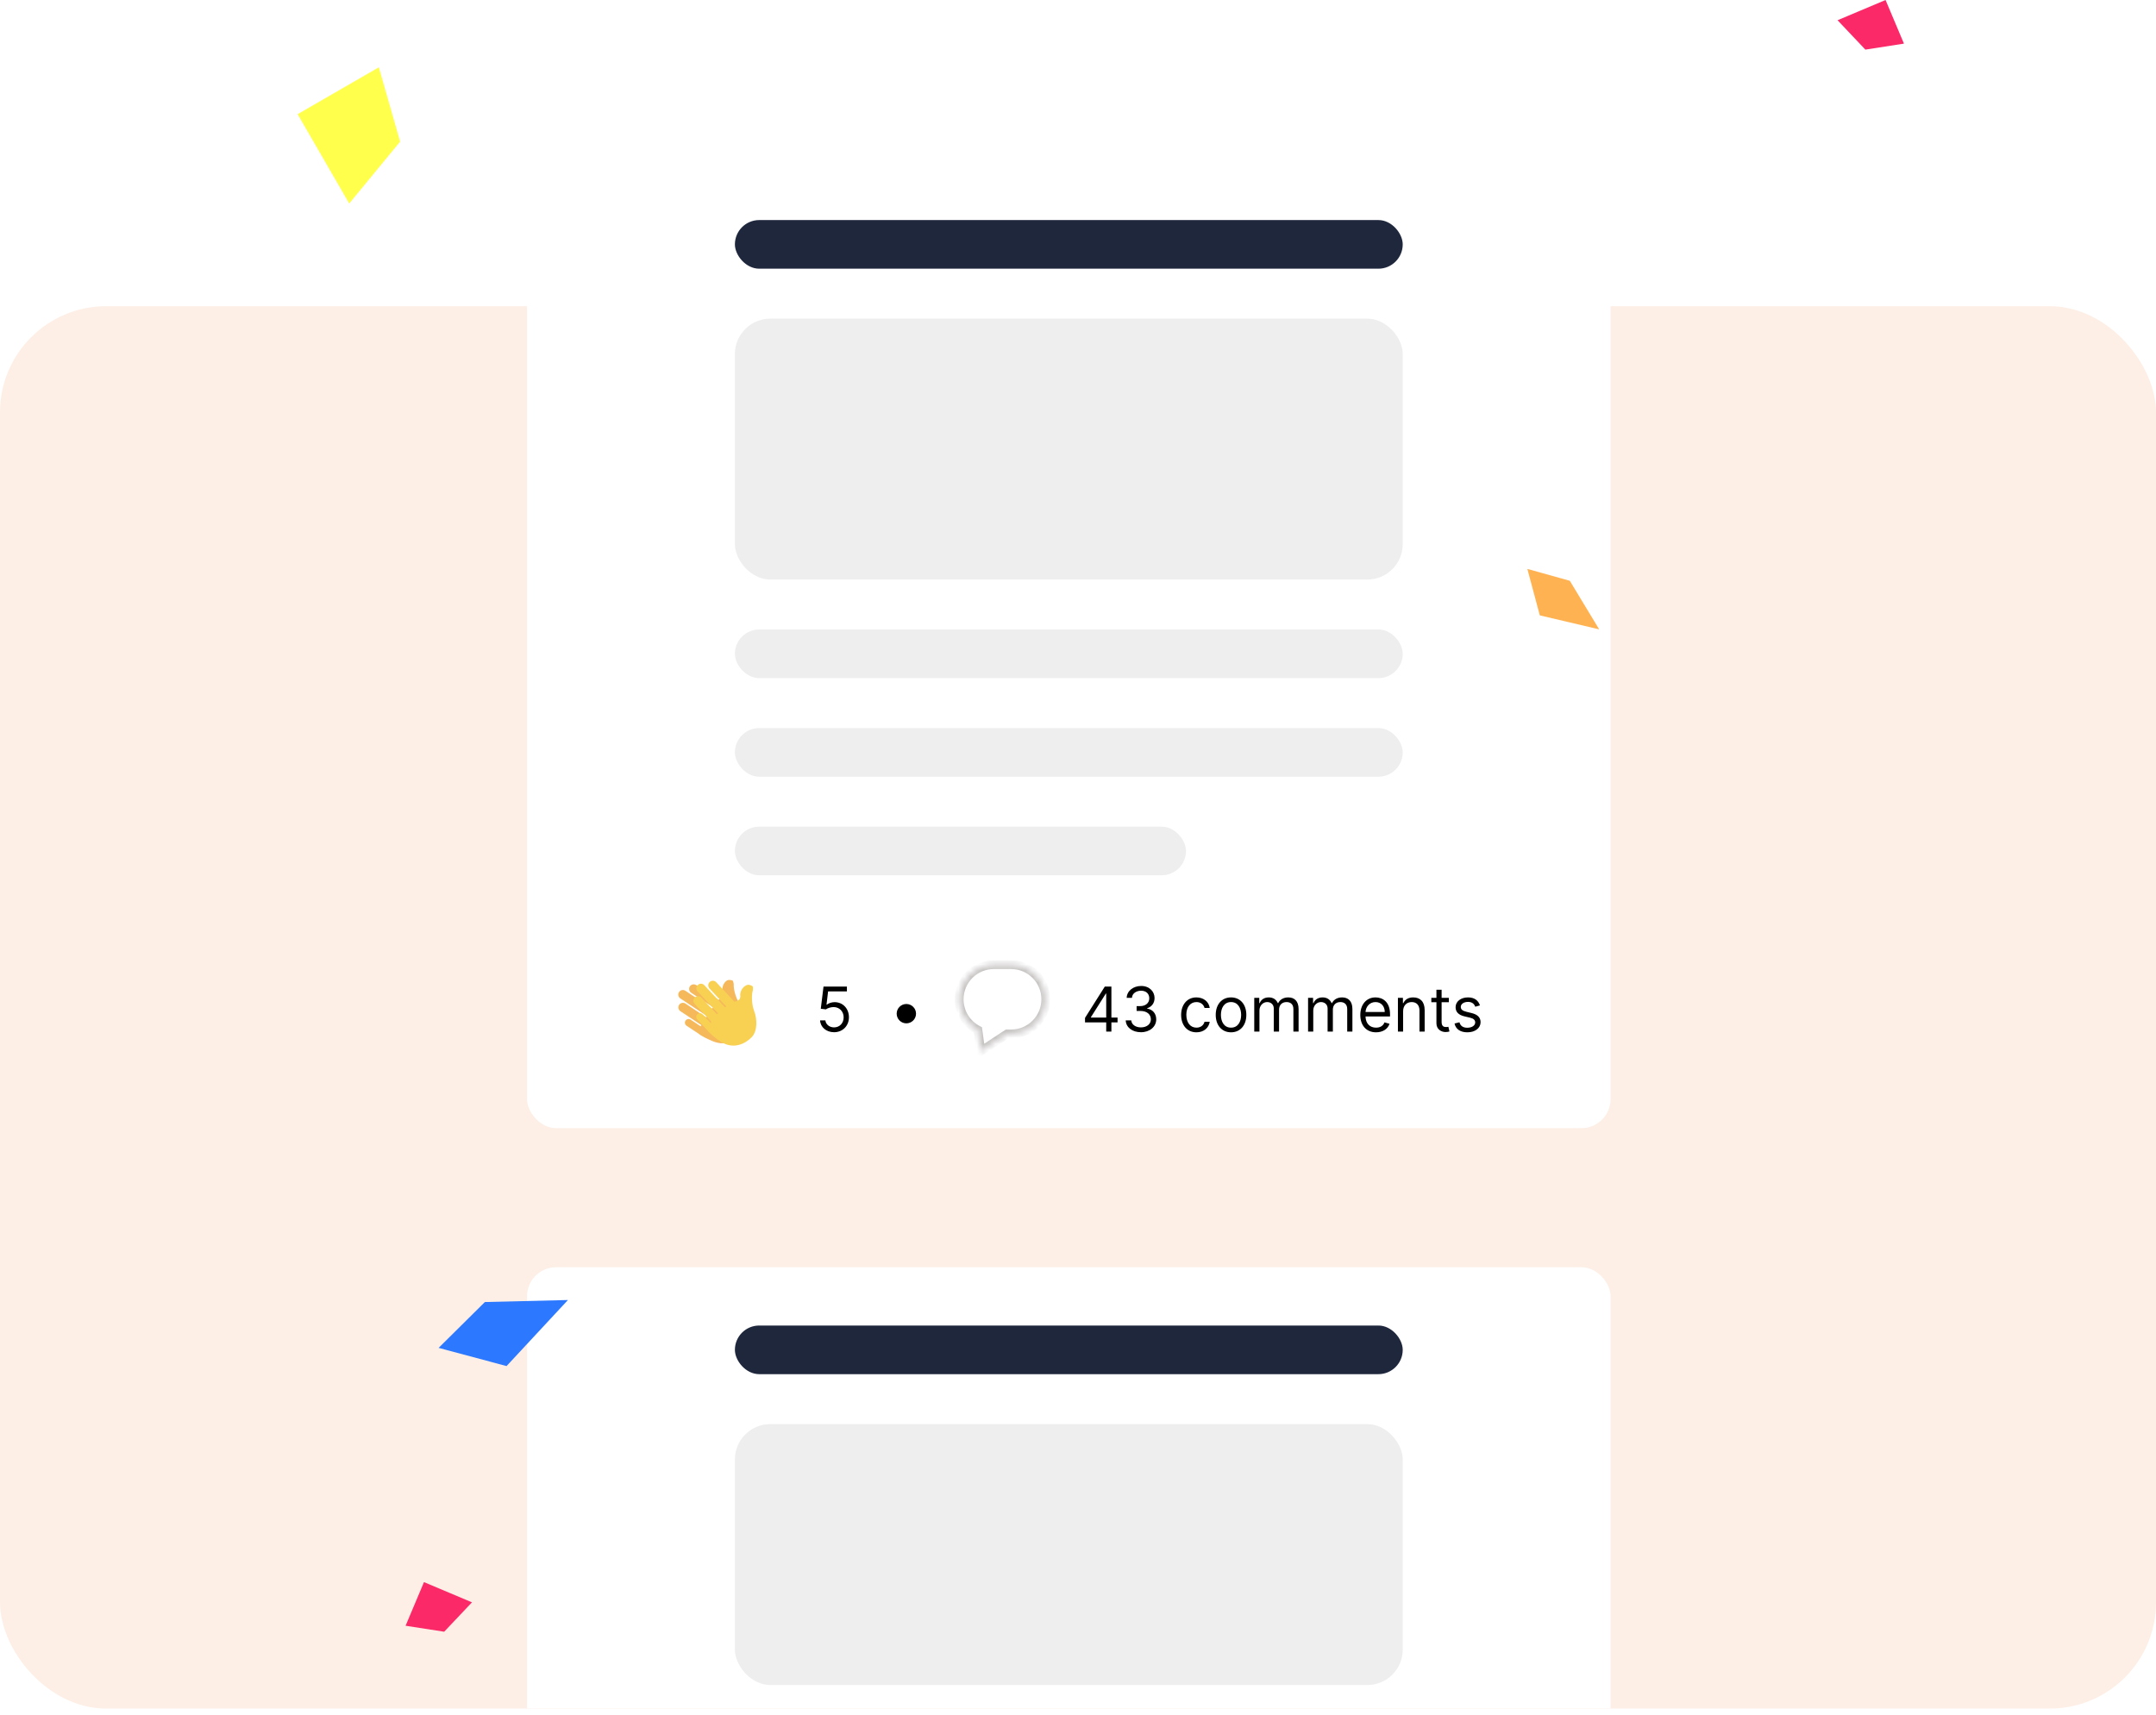 <svg width="352" height="280" viewBox="0 0 352 280" fill="none" xmlns="http://www.w3.org/2000/svg">
<rect y="50.002" width="352" height="229" rx="17.33" fill="#FDEFE6"/>
<g clip-path="url(#clip0)">
<g filter="url(#filter0_d)">
<g clip-path="url(#clip1)">
<rect x="86.046" y="23.441" width="176.907" height="157.805" rx="4.759" fill="white"/>
<g clip-path="url(#clip2)">
<g clip-path="url(#clip3)">
<g clip-path="url(#clip4)">
<g clip-path="url(#clip5)">
<g clip-path="url(#clip6)">
<rect x="119.983" y="32.96" width="109.033" height="7.943" rx="3.971" fill="#1F273D"/>
<rect x="119.983" y="49.059" width="109.033" height="42.602" rx="5.777" fill="#EEEEEE"/>
<rect x="119.983" y="99.817" width="109.033" height="7.943" rx="3.971" fill="#EEEEEE"/>
<rect x="119.983" y="115.916" width="109.033" height="7.943" rx="3.971" fill="#EEEEEE"/>
<rect x="119.983" y="132.015" width="73.651" height="7.943" rx="3.971" fill="#EEEEEE"/>
</g>
</g>
</g>
</g>
</g>
<g clip-path="url(#clip7)">
<g filter="url(#filter1_i)">
<path fill-rule="evenodd" clip-rule="evenodd" d="M112.973 157.411C112.745 157.757 112.84 158.221 113.185 158.45L116.78 160.827C116.733 160.894 116.685 160.962 116.636 161.031L112.244 158.126C111.899 157.897 111.434 157.992 111.205 158.337C110.977 158.682 111.072 159.147 111.417 159.375L115.787 162.266C115.743 162.332 115.699 162.399 115.655 162.465L112.257 160.217C111.911 159.988 111.447 160.083 111.218 160.428C110.99 160.773 111.085 161.238 111.43 161.466L114.856 163.732C114.816 163.799 114.779 163.864 114.743 163.927L113.093 162.836C112.818 162.654 112.448 162.729 112.266 163.005C112.084 163.28 112.159 163.65 112.434 163.832L114.417 165.144C114.869 165.544 115.881 166 116.534 166.29C119.316 167.529 121.08 165.722 121.756 164.568C122.432 163.415 121.981 161.541 121.135 160.314C120.458 159.332 120.075 157.794 120.141 157.056C120.119 156.964 120.105 156.884 120.093 156.814C120.035 156.492 120.018 156.397 119.435 156.356C118.725 156.307 118.021 157.493 118.351 158.405C118.615 159.134 117.975 159.485 117.689 159.566L117.656 159.61L114.012 157.2C113.667 156.972 113.202 157.066 112.973 157.411Z" fill="#F5B95C"/>
</g>
<g filter="url(#filter2_dii)">
<path fill-rule="evenodd" clip-rule="evenodd" d="M115.487 157.747C115.205 157.445 115.222 156.97 115.524 156.688C115.827 156.406 116.301 156.423 116.583 156.726L119.562 159.924L119.605 159.888C119.902 159.876 120.607 159.684 120.521 158.914C120.414 157.95 121.376 156.962 122.054 157.176C122.612 157.352 122.606 157.449 122.587 157.775C122.582 157.846 122.578 157.927 122.578 158.022C122.34 158.723 122.352 160.309 122.78 161.422C123.316 162.814 123.316 164.74 122.388 165.704C121.46 166.667 119.322 168.01 116.908 166.155C116.342 165.72 115.467 165.042 115.12 164.547L113.497 162.805C113.272 162.563 113.285 162.185 113.527 161.961C113.768 161.736 114.146 161.749 114.371 161.99L115.697 163.414C115.709 163.356 115.733 163.276 115.78 163.173L113.075 160.269C112.793 159.966 112.81 159.492 113.112 159.21C113.415 158.928 113.889 158.945 114.171 159.248L116.704 161.966C116.757 161.912 116.813 161.855 116.872 161.798L113.552 158.233C113.27 157.93 113.286 157.456 113.589 157.174C113.892 156.892 114.366 156.909 114.648 157.212L118.024 160.835C118.096 160.786 118.167 160.741 118.236 160.698L115.487 157.747Z" fill="#F8D153"/>
</g>
</g>
<path d="M136.174 165.583C137.574 165.583 138.601 164.549 138.601 163.142C138.601 161.717 137.61 160.672 136.26 160.672C135.765 160.672 135.284 160.848 134.982 161.088H134.939L135.198 158.92H138.271V158.13H134.451L134.006 161.749L134.839 161.85C135.144 161.631 135.664 161.473 136.117 161.476C137.054 161.483 137.739 162.194 137.739 163.156C137.739 164.1 137.079 164.793 136.174 164.793C135.42 164.793 134.821 164.309 134.753 163.644H133.891C133.945 164.764 134.91 165.583 136.174 165.583Z" fill="black"/>
<path d="M147.976 164.133C148.848 164.133 149.555 163.425 149.555 162.553C149.555 161.681 148.848 160.974 147.976 160.974C147.104 160.974 146.396 161.681 146.396 162.553C146.396 163.425 147.104 164.133 147.976 164.133Z" fill="black"/>
<mask id="path-14-inside-1" fill="white">
<path fill-rule="evenodd" clip-rule="evenodd" d="M162.254 154.548C159.129 154.548 156.596 157.081 156.596 160.206C156.596 162.394 157.837 164.291 159.654 165.233L160.132 168.692L164.438 165.864H165.083C168.207 165.864 170.741 163.331 170.741 160.206C170.741 157.081 168.207 154.548 165.083 154.548H162.254Z"/>
</mask>
<path d="M159.654 165.233L160.37 165.134L160.319 164.764L159.987 164.592L159.654 165.233ZM160.132 168.692L159.417 168.791L159.573 169.923L160.528 169.296L160.132 168.692ZM164.438 165.864V165.142H164.222L164.042 165.26L164.438 165.864ZM157.318 160.206C157.318 157.48 159.528 155.27 162.254 155.27V153.826C158.73 153.826 155.874 156.682 155.874 160.206H157.318ZM159.987 164.592C158.4 163.769 157.318 162.113 157.318 160.206H155.874C155.874 162.674 157.275 164.813 159.322 165.874L159.987 164.592ZM160.847 168.594L160.37 165.134L158.939 165.332L159.417 168.791L160.847 168.594ZM164.042 165.26L159.736 168.089L160.528 169.296L164.835 166.467L164.042 165.26ZM165.083 165.142H164.438V166.586H165.083V165.142ZM170.019 160.206C170.019 162.932 167.809 165.142 165.083 165.142V166.586C168.606 166.586 171.463 163.729 171.463 160.206H170.019ZM165.083 155.27C167.809 155.27 170.019 157.48 170.019 160.206H171.463C171.463 156.682 168.606 153.826 165.083 153.826V155.27ZM162.254 155.27H165.083V153.826H162.254V155.27Z" fill="#C6C2C2" mask="url(#path-14-inside-1)"/>
<path d="M177.145 163.975H180.606V165.482H181.453V163.975H182.458V163.185H181.453V158.13H180.376L177.145 163.242V163.975ZM180.606 163.185H178.108V163.127L180.549 159.265H180.606V163.185ZM186.288 165.583C187.713 165.583 188.772 164.689 188.772 163.486C188.772 162.553 188.219 161.875 187.293 161.72V161.663C188.036 161.437 188.499 160.826 188.499 159.997C188.499 158.956 187.677 158.03 186.317 158.03C185.046 158.03 183.99 158.812 183.947 159.968H184.809C184.841 159.236 185.538 158.805 186.302 158.805C187.114 158.805 187.638 159.297 187.638 160.04C187.638 160.816 187.031 161.318 186.159 161.318H185.57V162.108H186.159C187.275 162.108 187.896 162.675 187.896 163.486C187.896 164.265 187.218 164.793 186.274 164.793C185.423 164.793 184.748 164.355 184.694 163.644H183.789C183.843 164.8 184.863 165.583 186.288 165.583ZM195.338 165.597C196.558 165.597 197.363 164.851 197.506 163.874H196.659C196.501 164.477 195.998 164.836 195.338 164.836C194.333 164.836 193.687 164.003 193.687 162.725C193.687 161.476 194.347 160.658 195.338 160.658C196.085 160.658 196.53 161.117 196.659 161.62H197.506C197.363 160.586 196.487 159.897 195.323 159.897C193.83 159.897 192.839 161.074 192.839 162.754C192.839 164.405 193.787 165.597 195.338 165.597ZM200.985 165.597C202.478 165.597 203.483 164.463 203.483 162.754C203.483 161.031 202.478 159.897 200.985 159.897C199.491 159.897 198.486 161.031 198.486 162.754C198.486 164.463 199.491 165.597 200.985 165.597ZM200.985 164.836C199.85 164.836 199.333 163.86 199.333 162.754C199.333 161.648 199.85 160.658 200.985 160.658C202.119 160.658 202.636 161.648 202.636 162.754C202.636 163.86 202.119 164.836 200.985 164.836ZM204.776 165.482H205.624V162.036C205.624 161.228 206.212 160.658 206.873 160.658C207.515 160.658 207.964 161.078 207.964 161.706V165.482H208.826V161.893C208.826 161.182 209.271 160.658 210.046 160.658C210.649 160.658 211.166 160.977 211.166 161.792V165.482H212.014V161.792C212.014 160.496 211.317 159.897 210.334 159.897C209.544 159.897 208.966 160.259 208.682 160.83H208.625C208.352 160.241 207.871 159.897 207.146 159.897C206.428 159.897 205.896 160.241 205.667 160.83H205.595V159.968H204.776V165.482ZM213.563 165.482H214.41V162.036C214.41 161.228 214.999 160.658 215.659 160.658C216.302 160.658 216.75 161.078 216.75 161.706V165.482H217.612V161.893C217.612 161.182 218.057 160.658 218.832 160.658C219.436 160.658 219.952 160.977 219.952 161.792V165.482H220.8V161.792C220.8 160.496 220.103 159.897 219.12 159.897C218.33 159.897 217.752 160.259 217.468 160.83H217.411C217.138 160.241 216.657 159.897 215.932 159.897C215.214 159.897 214.683 160.241 214.453 160.83H214.381V159.968H213.563V165.482ZM224.661 165.597C225.781 165.597 226.599 165.037 226.858 164.204L226.039 163.975C225.824 164.549 225.325 164.836 224.661 164.836C223.666 164.836 222.981 164.194 222.941 163.013H226.944V162.654C226.944 160.6 225.723 159.897 224.574 159.897C223.081 159.897 222.09 161.074 222.09 162.769C222.09 164.463 223.067 165.597 224.661 165.597ZM222.941 162.28C222.998 161.422 223.605 160.658 224.574 160.658C225.493 160.658 226.082 161.347 226.082 162.28H222.941ZM229.08 162.165C229.08 161.203 229.676 160.658 230.487 160.658C231.273 160.658 231.751 161.171 231.751 162.036V165.482H232.598V161.979C232.598 160.572 231.847 159.897 230.731 159.897C229.898 159.897 229.381 160.27 229.123 160.83H229.051V159.968H228.232V165.482H229.08V162.165ZM236.544 159.968H235.366V158.647H234.519V159.968H233.686V160.686H234.519V164.133C234.519 165.095 235.295 165.554 236.013 165.554C236.328 165.554 236.529 165.497 236.644 165.454L236.472 164.693C236.4 164.707 236.285 164.736 236.099 164.736C235.725 164.736 235.366 164.621 235.366 163.903V160.686H236.544V159.968ZM241.625 161.203C241.36 160.421 240.764 159.897 239.672 159.897C238.509 159.897 237.648 160.557 237.648 161.491C237.648 162.252 238.1 162.761 239.112 162.998L240.031 163.214C240.588 163.343 240.85 163.609 240.85 163.989C240.85 164.463 240.347 164.851 239.558 164.851C238.865 164.851 238.43 164.553 238.28 163.96L237.475 164.161C237.673 165.098 238.445 165.597 239.572 165.597C240.853 165.597 241.726 164.897 241.726 163.946C241.726 163.178 241.245 162.693 240.261 162.453L239.443 162.252C238.789 162.09 238.495 161.871 238.495 161.447C238.495 160.974 238.997 160.629 239.672 160.629C240.412 160.629 240.717 161.038 240.864 161.419L241.625 161.203Z" fill="black"/>
</g>
</g>
<g filter="url(#filter3_d)">
<g clip-path="url(#clip8)">
<rect x="86.046" y="203.959" width="176.907" height="157.805" rx="4.759" fill="white"/>
<g clip-path="url(#clip9)">
<g clip-path="url(#clip10)">
<g clip-path="url(#clip11)">
<g clip-path="url(#clip12)">
<g clip-path="url(#clip13)">
<rect x="119.983" y="213.478" width="109.033" height="7.943" rx="3.971" fill="#1F273D"/>
<rect x="119.983" y="229.576" width="109.033" height="42.602" rx="5.777" fill="#EEEEEE"/>
</g>
</g>
</g>
</g>
</g>
</g>
</g>
</g>
<path d="M48.593 18.645L61.851 10.989L65.324 23.128L57.013 33.229L48.593 18.645Z" fill="#FFFF4C"/>
<path d="M307.846 0L310.849 7.124L304.549 8.102L300.009 3.304L307.846 0Z" fill="#FC2969"/>
<path d="M69.221 258.352L66.218 265.476L72.518 266.453L77.057 261.655L69.221 258.352Z" fill="#FC2969"/>
<path d="M79.164 212.615L92.725 212.286L82.702 223.073L71.611 220.101L79.164 212.615Z" fill="#2C79FF"/>
<path d="M256.294 94.839L261.089 102.769L251.397 100.487L249.365 92.901L256.294 94.839Z" fill="#FFB251"/>
<defs>
<filter id="filter0_d" x="78.825" y="19.195" width="191.349" height="172.247" filterUnits="userSpaceOnUse" color-interpolation-filters="sRGB">
<feFlood flood-opacity="0" result="BackgroundImageFix"/>
<feColorMatrix in="SourceAlpha" type="matrix" values="0 0 0 0 0 0 0 0 0 0 0 0 0 0 0 0 0 0 127 0" result="hardAlpha"/>
<feOffset dy="2.974"/>
<feGaussianBlur stdDeviation="3.61"/>
<feColorMatrix type="matrix" values="0 0 0 0 0 0 0 0 0 0 0 0 0 0 0 0 0 0 0.07 0"/>
<feBlend mode="normal" in2="BackgroundImageFix" result="effect1_dropShadow"/>
<feBlend mode="normal" in="SourceGraphic" in2="effect1_dropShadow" result="shape"/>
</filter>
<filter id="filter1_i" x="110.737" y="156.354" width="11.347" height="11.04" filterUnits="userSpaceOnUse" color-interpolation-filters="sRGB">
<feFlood flood-opacity="0" result="BackgroundImageFix"/>
<feBlend mode="normal" in="SourceGraphic" in2="BackgroundImageFix" result="shape"/>
<feColorMatrix in="SourceAlpha" type="matrix" values="0 0 0 0 0 0 0 0 0 0 0 0 0 0 0 0 0 0 127 0" result="hardAlpha"/>
<feOffset dx="-0.344" dy="0.688"/>
<feGaussianBlur stdDeviation="0.688"/>
<feComposite in2="hardAlpha" operator="arithmetic" k2="-1" k3="1"/>
<feColorMatrix type="matrix" values="0 0 0 0 0 0 0 0 0 0 0 0 0 0 0 0 0 0 0.1 0"/>
<feBlend mode="normal" in2="shape" result="effect1_innerShadow"/>
</filter>
<filter id="filter2_dii" x="111.498" y="155.456" width="13.02" height="14.033" filterUnits="userSpaceOnUse" color-interpolation-filters="sRGB">
<feFlood flood-opacity="0" result="BackgroundImageFix"/>
<feColorMatrix in="SourceAlpha" type="matrix" values="0 0 0 0 0 0 0 0 0 0 0 0 0 0 0 0 0 0 127 0" result="hardAlpha"/>
<feOffset dy="1.032"/>
<feGaussianBlur stdDeviation="0.688"/>
<feColorMatrix type="matrix" values="0 0 0 0 0 0 0 0 0 0 0 0 0 0 0 0 0 0 0.2 0"/>
<feBlend mode="normal" in2="BackgroundImageFix" result="effect1_dropShadow"/>
<feBlend mode="normal" in="SourceGraphic" in2="effect1_dropShadow" result="shape"/>
<feColorMatrix in="SourceAlpha" type="matrix" values="0 0 0 0 0 0 0 0 0 0 0 0 0 0 0 0 0 0 127 0" result="hardAlpha"/>
<feOffset dx="-0.344" dy="-1.032"/>
<feGaussianBlur stdDeviation="0.688"/>
<feComposite in2="hardAlpha" operator="arithmetic" k2="-1" k3="1"/>
<feColorMatrix type="matrix" values="0 0 0 0 0.965 0 0 0 0 0.598 0 0 0 0 0.392 0 0 0 1 0"/>
<feBlend mode="normal" in2="shape" result="effect2_innerShadow"/>
<feColorMatrix in="SourceAlpha" type="matrix" values="0 0 0 0 0 0 0 0 0 0 0 0 0 0 0 0 0 0 127 0" result="hardAlpha"/>
<feOffset dx="0.688" dy="0.688"/>
<feGaussianBlur stdDeviation="1.375"/>
<feComposite in2="hardAlpha" operator="arithmetic" k2="-1" k3="1"/>
<feColorMatrix type="matrix" values="0 0 0 0 0.965 0 0 0 0 0.6 0 0 0 0 0.392 0 0 0 1 0"/>
<feBlend mode="normal" in2="effect2_innerShadow" result="effect3_innerShadow"/>
</filter>
<filter id="filter3_d" x="78.825" y="199.713" width="191.349" height="172.247" filterUnits="userSpaceOnUse" color-interpolation-filters="sRGB">
<feFlood flood-opacity="0" result="BackgroundImageFix"/>
<feColorMatrix in="SourceAlpha" type="matrix" values="0 0 0 0 0 0 0 0 0 0 0 0 0 0 0 0 0 0 127 0" result="hardAlpha"/>
<feOffset dy="2.974"/>
<feGaussianBlur stdDeviation="3.61"/>
<feColorMatrix type="matrix" values="0 0 0 0 0 0 0 0 0 0 0 0 0 0 0 0 0 0 0.07 0"/>
<feBlend mode="normal" in2="BackgroundImageFix" result="effect1_dropShadow"/>
<feBlend mode="normal" in="SourceGraphic" in2="effect1_dropShadow" result="shape"/>
</filter>
<clipPath id="clip0">
<rect width="265" height="270" fill="white" transform="translate(42 9.002)"/>
</clipPath>
<clipPath id="clip1">
<rect x="86.046" y="23.441" width="176.907" height="157.805" rx="4.759" fill="white"/>
</clipPath>
<clipPath id="clip2">
<rect width="190.364" height="106.998" fill="white" transform="translate(79.317 32.96)"/>
</clipPath>
<clipPath id="clip3">
<rect width="190.364" height="106.998" fill="white" transform="translate(79.317 32.96)"/>
</clipPath>
<clipPath id="clip4">
<rect width="190.364" height="106.998" fill="white" transform="translate(79.317 32.96)"/>
</clipPath>
<clipPath id="clip5">
<rect width="109.033" height="106.998" fill="white" transform="translate(119.983 32.96)"/>
</clipPath>
<clipPath id="clip6">
<rect width="109.033" height="106.998" fill="white" transform="translate(119.983 32.96)"/>
</clipPath>
<clipPath id="clip7">
<rect width="14.441" height="14.441" fill="white" transform="translate(109.661 154.399)"/>
</clipPath>
<clipPath id="clip8">
<rect x="86.046" y="203.959" width="176.907" height="157.805" rx="4.759" fill="white"/>
</clipPath>
<clipPath id="clip9">
<rect width="190.364" height="106.998" fill="white" transform="translate(79.317 213.478)"/>
</clipPath>
<clipPath id="clip10">
<rect width="190.364" height="106.998" fill="white" transform="translate(79.317 213.478)"/>
</clipPath>
<clipPath id="clip11">
<rect width="190.364" height="106.998" fill="white" transform="translate(79.317 213.478)"/>
</clipPath>
<clipPath id="clip12">
<rect width="109.033" height="106.998" fill="white" transform="translate(119.983 213.478)"/>
</clipPath>
<clipPath id="clip13">
<rect width="109.033" height="106.998" fill="white" transform="translate(119.983 213.478)"/>
</clipPath>
</defs>
</svg>

